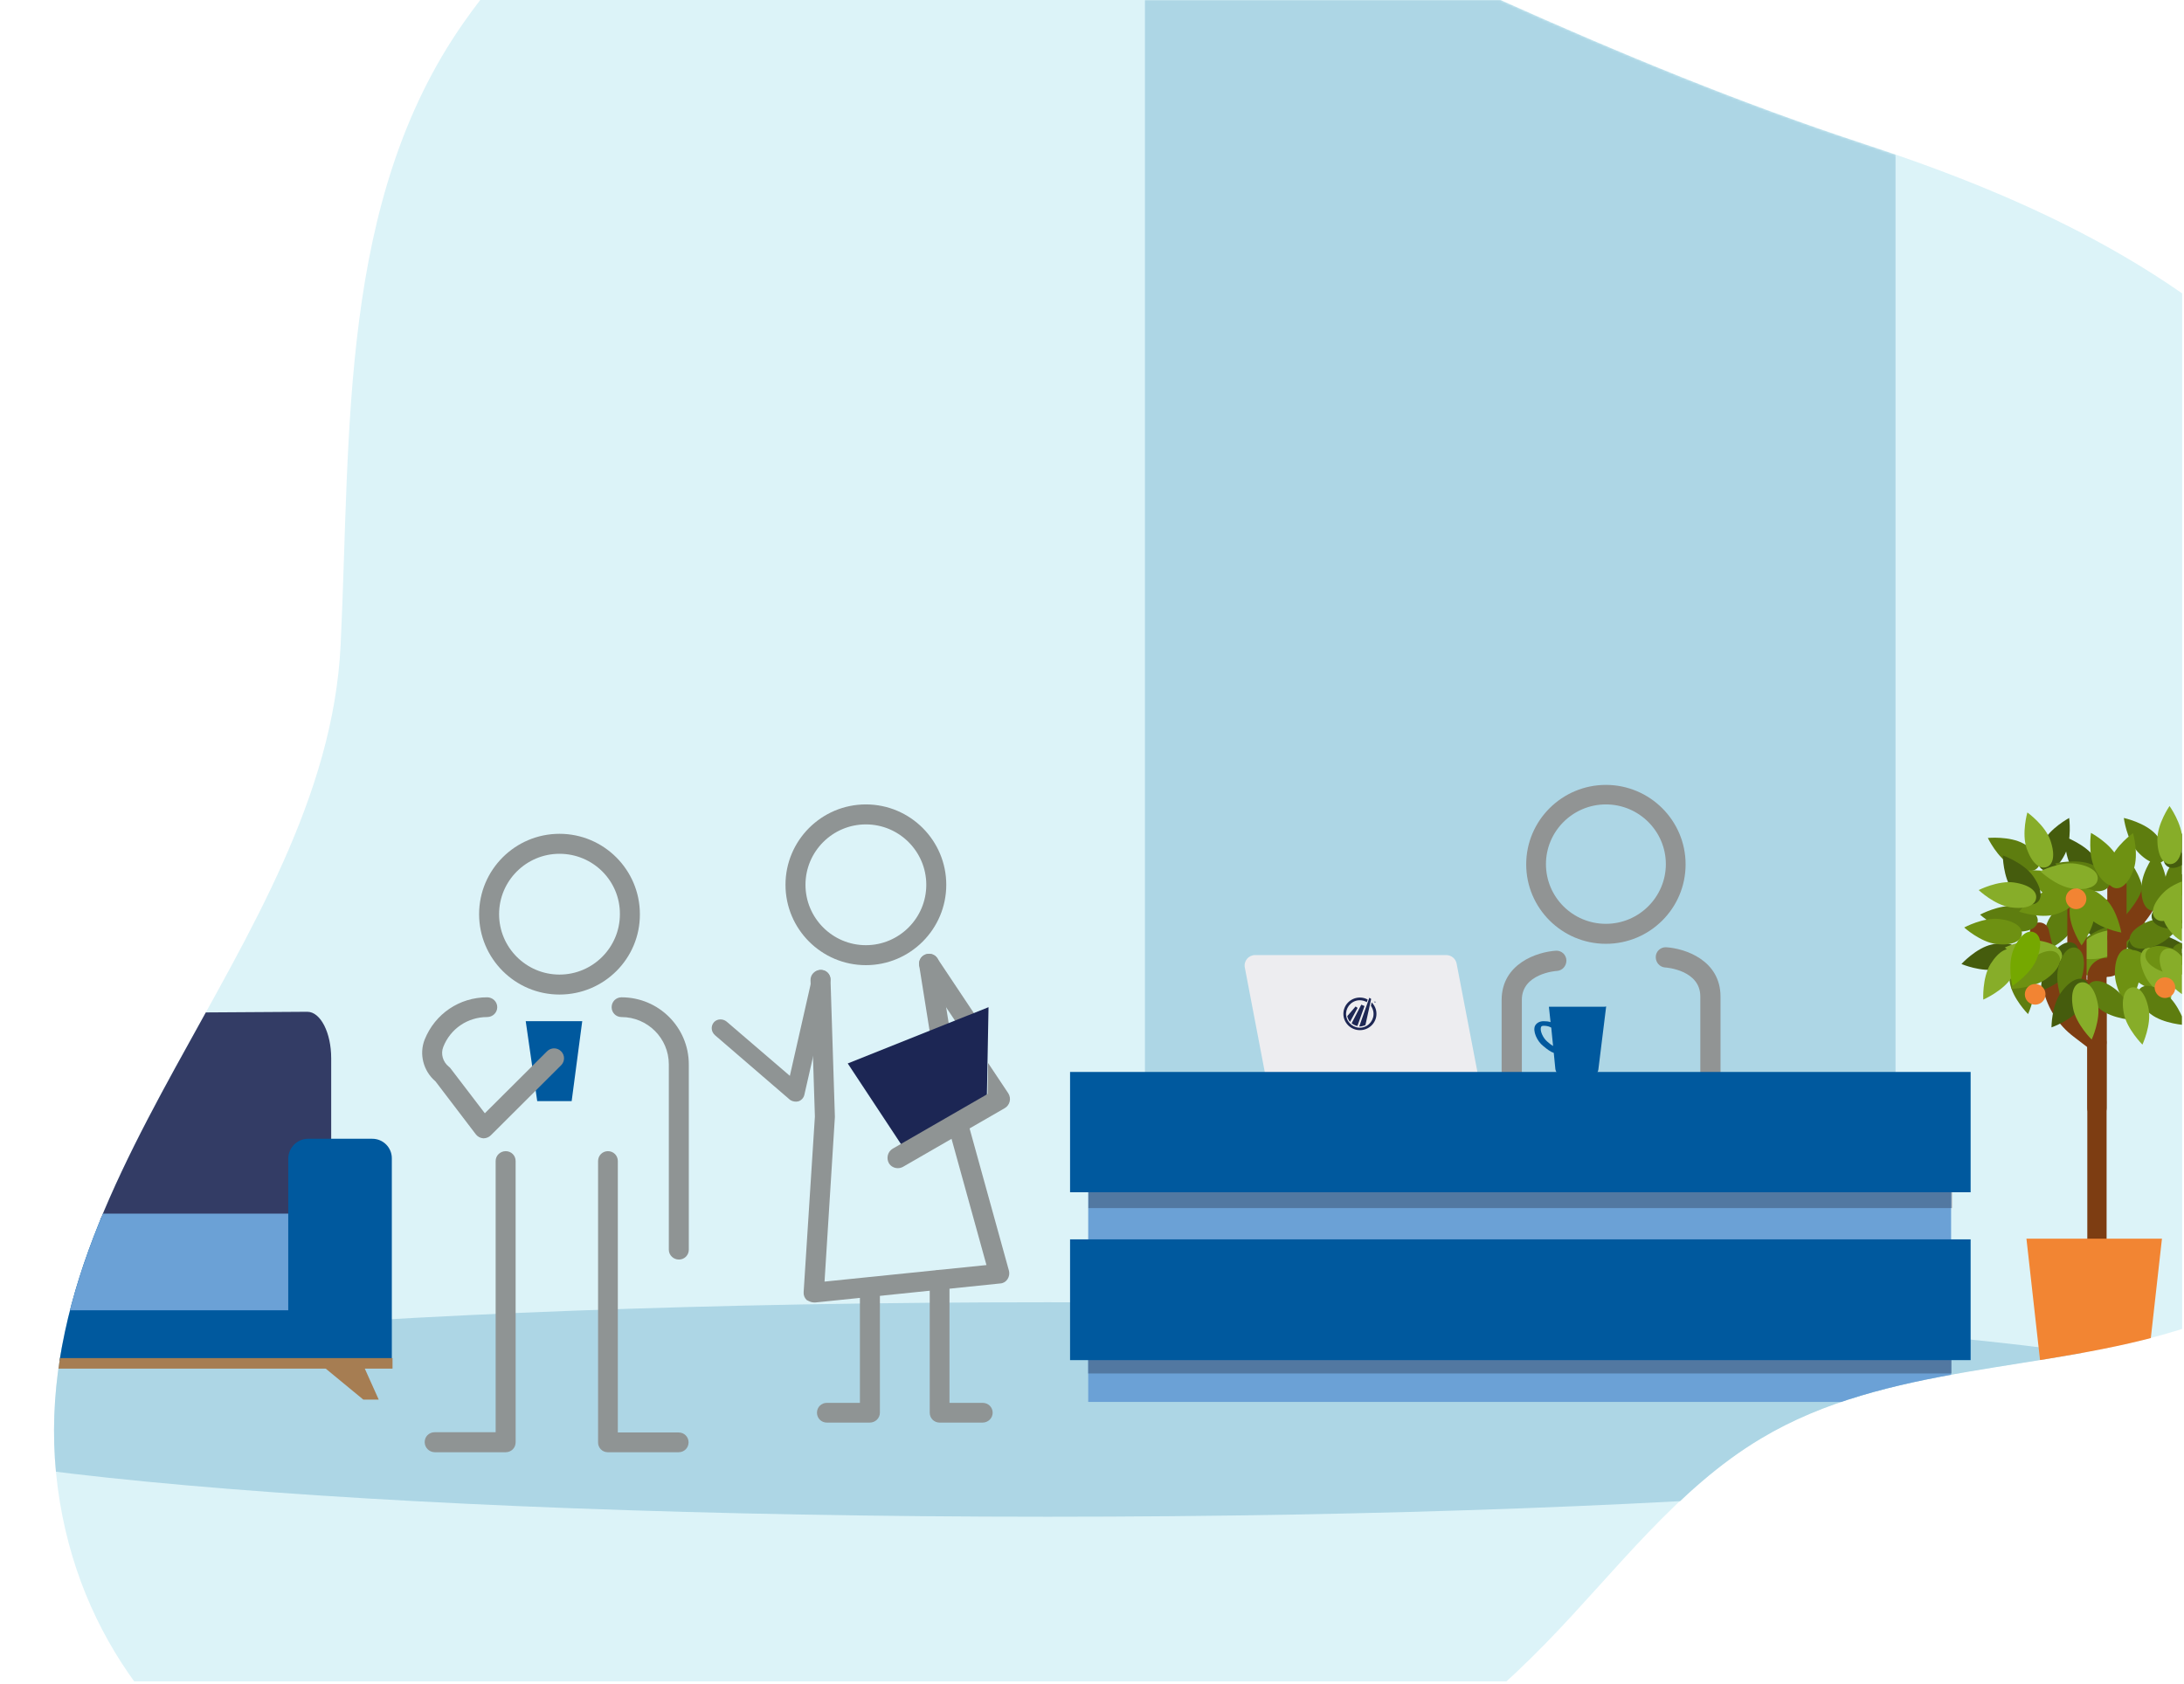 <?xml version="1.0" encoding="UTF-8"?> <svg xmlns="http://www.w3.org/2000/svg" xmlns:xlink="http://www.w3.org/1999/xlink" version="1.1" id="Layer_1" x="0px" y="0px" viewBox="0 0 950.9 733.4" style="enable-background:new 0 0 950.9 733.4;" xml:space="preserve"> <style type="text/css"> .st0{clip-path:url(#SVGID_00000021112551251853543200000017211120873228241562_);} .st1{clip-path:url(#SVGID_00000019656642771600817070000004050468872022021539_);fill:#DCF3F8;} .st2{filter:url(#Adobe_OpacityMaskFilter);} .st3{clip-path:url(#SVGID_00000110465606131845485020000007980808793385814428_);fill:url(#SVGID_00000059278571218153517120000001793252181593992848_);} .st4{clip-path:url(#SVGID_00000110465606131845485020000007980808793385814428_);mask:url(#SVGID_00000162337228105294991200000008725823843888620222_);} .st5{clip-path:url(#SVGID_00000012459154933622297720000005198112920331217300_);fill:#ADD6E5;} .st6{clip-path:url(#SVGID_00000110465606131845485020000007980808793385814428_);fill:#919494;} .st7{clip-path:url(#SVGID_00000110465606131845485020000007980808793385814428_);fill:#ADD6E5;} .st8{clip-path:url(#SVGID_00000110465606131845485020000007980808793385814428_);fill:#8F9494;} .st9{clip-path:url(#SVGID_00000110465606131845485020000007980808793385814428_);fill:#1C2654;} .st10{clip-path:url(#SVGID_00000110465606131845485020000007980808793385814428_);fill:#00599E;} .st11{clip-path:url(#SVGID_00000110465606131845485020000007980808793385814428_);fill:#5E7D0F;} .st12{clip-path:url(#SVGID_00000110465606131845485020000007980808793385814428_);fill:#455C0D;} .st13{clip-path:url(#SVGID_00000110465606131845485020000007980808793385814428_);fill:#87AD29;} .st14{clip-path:url(#SVGID_00000110465606131845485020000007980808793385814428_);fill:#6E9112;} .st15{clip-path:url(#SVGID_00000110465606131845485020000007980808793385814428_);fill:#7D3D12;} .st16{clip-path:url(#SVGID_00000110465606131845485020000007980808793385814428_);fill:#75A800;} .st17{clip-path:url(#SVGID_00000110465606131845485020000007980808793385814428_);fill:#F28533;} .st18{clip-path:url(#SVGID_00000110465606131845485020000007980808793385814428_);fill:#333C65;} .st19{clip-path:url(#SVGID_00000110465606131845485020000007980808793385814428_);fill:#6BA1D6;} .st20{clip-path:url(#SVGID_00000110465606131845485020000007980808793385814428_);fill:#A67D52;} .st21{clip-path:url(#SVGID_00000110465606131845485020000007980808793385814428_);fill:#EDEDF0;} .st22{clip-path:url(#SVGID_00000110465606131845485020000007980808793385814428_);fill:#BFBFBF;} .st23{clip-path:url(#SVGID_00000110465606131845485020000007980808793385814428_);fill:#5278A1;} .st24{clip-path:url(#SVGID_00000110465606131845485020000007980808793385814428_);fill:#91A6B0;} .st25{clip-path:url(#SVGID_00000110465606131845485020000007980808793385814428_);} .st26{clip-path:url(#SVGID_00000013187534112319307010000017099248792559140005_);fill:#1D2754;} .st27{clip-path:url(#SVGID_00000072254071877721112690000006893061565773655711_);fill:#1D2754;} .st28{clip-path:url(#SVGID_00000059999418043594648930000007815772927151989894_);fill:#1D2754;} .st29{clip-path:url(#SVGID_00000064325995367483791090000015700034327635558018_);fill:#1D2754;} .st30{clip-path:url(#SVGID_00000142163779944207260550000011271085847368895401_);fill:#1D2754;} .st31{clip-path:url(#SVGID_00000016756730444292535250000002863940377598058156_);fill:#1D2754;} .st32{clip-path:url(#SVGID_00000110465606131845485020000007980808793385814428_);fill:#F28433;} </style> <g> <defs> <rect id="SVGID_1_" x="-9.8" y="0" width="959.9" height="732.2"></rect> </defs> <clipPath id="SVGID_00000089567378100738957880000011450056318606112431_"> <use xlink:href="#SVGID_1_" style="overflow:visible;"></use> </clipPath> <g style="clip-path:url(#SVGID_00000089567378100738957880000011450056318606112431_);"> <defs> <rect id="SVGID_00000037669819984090799760000011320913993667278490_" x="-9.8" y="0" width="959.9" height="732.2"></rect> </defs> <clipPath id="SVGID_00000170961754829778503290000011332455369441061525_"> <use xlink:href="#SVGID_00000037669819984090799760000011320913993667278490_" style="overflow:visible;"></use> </clipPath> <path style="clip-path:url(#SVGID_00000170961754829778503290000011332455369441061525_);fill:#DCF3F8;" d="M342.5-81.9 C290-73.6,241.4-46.6,201.9,9.8c-54.5,77.7-49.1,178.1-53.6,271.2C141.9,412.7,3.1,516.1,26.1,654.3 C47.8,784.4,189.6,835.2,295.9,845c44.3,4.1,88.4,3,131.2-3.8c91.6-14.5,177.2-55,246.2-125.9c30.2-31,56.9-67.2,93.5-89 c66.7-39.9,153.6-25,220.8-63.8c74.9-43.2,106.5-146.9,90-237.8c-5.8-31.8-16.7-62.7-31.9-90.9c-10.2-18.9-22.3-36.6-36-52.7 c-52.4-61-124.8-94.3-196.9-118c-72.6-23.8-137.9-52.9-208-85.2C520.7-60.8,426.5-95.2,342.5-81.9"></path> </g> <g style="clip-path:url(#SVGID_00000089567378100738957880000011450056318606112431_);"> <defs> <path id="SVGID_00000013189068274694029870000003902373613787649467_" d="M209.1,0c-2.4,3.2-4.8,6.4-7.2,9.8 c-54.5,77.7-49.1,178.1-53.6,271.2C141.9,412.7,3.1,516.1,26.1,654.3c5,30.1,16.4,55.9,32.3,77.9H656c5.9-5.4,11.6-11,17.3-16.8 c30.2-31,56.9-67.2,93.5-89c54.8-32.8,123.3-28.6,183.2-47.6V127.8c-42-29.2-89.7-49-137.3-64.7C757.1,44.8,705.8,23.5,653.2,0 H209.1z"></path> </defs> <clipPath id="SVGID_00000038398087864131255230000008499396361276868274_"> <use xlink:href="#SVGID_00000013189068274694029870000003902373613787649467_" style="overflow:visible;"></use> </clipPath> <defs> <filter id="Adobe_OpacityMaskFilter" filterUnits="userSpaceOnUse" x="471.7" y="-125" width="380.4" height="737"> <feFlood style="flood-color:white;flood-opacity:1" result="back"></feFlood> <feBlend in="SourceGraphic" in2="back" mode="normal"></feBlend> </filter> </defs> <mask maskUnits="userSpaceOnUse" x="471.7" y="-125" width="380.4" height="737" id="SVGID_00000083062476361381880860000011207308455461522056_"> <g class="st2"> <linearGradient id="SVGID_00000028291512296770458910000001864691380640616593_" gradientUnits="userSpaceOnUse" x1="-427.518" y1="1441.74" x2="-424.541" y2="1441.74" gradientTransform="matrix(0 180.516 180.516 0 -259780.672 77177.586)"> <stop offset="0" style="stop-color:#FFFFFF"></stop> <stop offset="1" style="stop-color:#000000"></stop> </linearGradient> <rect x="3.1" y="0" style="clip-path:url(#SVGID_00000038398087864131255230000008499396361276868274_);fill:url(#SVGID_00000028291512296770458910000001864691380640616593_);" width="947" height="732.2"></rect> </g> </mask> <g style="clip-path:url(#SVGID_00000038398087864131255230000008499396361276868274_);mask:url(#SVGID_00000083062476361381880860000011207308455461522056_);"> <g> <defs> <rect id="SVGID_00000108278561242329472610000010761324640868839830_" x="471.7" y="-125" width="380.4" height="737"></rect> </defs> <clipPath id="SVGID_00000029759048494772876290000004084328689264740002_"> <use xlink:href="#SVGID_00000108278561242329472610000010761324640868839830_" style="overflow:visible;"></use> </clipPath> <rect x="498.5" y="-104.2" style="clip-path:url(#SVGID_00000029759048494772876290000004084328689264740002_);fill:#ADD6E5;" width="326.8" height="713.2"></rect> </g> </g> <path style="clip-path:url(#SVGID_00000038398087864131255230000008499396361276868274_);fill:#919494;" d="M699.2,411 c-19.1,0-34.7-15.5-34.7-34.6c0-19.1,15.6-34.6,34.7-34.6c19.1,0,34.7,15.5,34.7,34.6C733.9,395.5,718.4,411,699.2,411 M699.2,350.3c-14.4,0-26.1,11.7-26.1,26c0,14.4,11.7,26,26.1,26c14.4,0,26.1-11.7,26.1-26C725.3,362,713.6,350.3,699.2,350.3"></path> <path style="clip-path:url(#SVGID_00000038398087864131255230000008499396361276868274_);fill:#919494;" d="M744.7,513.4 c2.5,0,4.4-2,4.4-4.4v-75c0-15.9-15.5-21-23.7-21.5c-2.5-0.1-4.5,1.9-4.5,4.3c0,2.3,1.7,4.3,4,4.5c0.7,0,15.4,1.2,15.4,12.6v75 c0,2.4,2,4.4,4.4,4.4L744.7,513.4z"></path> <path style="clip-path:url(#SVGID_00000038398087864131255230000008499396361276868274_);fill:#919494;" d="M658.2,514.9 c-2.5,0-4.4-2-4.4-4.4v-75c0-15.9,15.5-21,23.7-21.5c2.5-0.1,4.5,1.9,4.5,4.3c0,2.3-1.7,4.3-4,4.5c-0.7,0-15.4,1.2-15.4,12.6v75 c0,2.4-2,4.4-4.4,4.4L658.2,514.9z"></path> <path style="clip-path:url(#SVGID_00000038398087864131255230000008499396361276868274_);fill:#919494;" d="M719,601.6h22.6 c2.4-0.2,4.3-2.3,4.1-4.8c-0.2-2.2-1.9-3.9-4.1-4.1h-18.2V484.4c0.2-2.4-1.6-4.6-4.1-4.8c-2.4-0.2-4.6,1.6-4.8,4.1v0.7v112.8 C714.5,599.7,716.5,601.6,719,601.6L719,601.6z"></path> <path style="clip-path:url(#SVGID_00000038398087864131255230000008499396361276868274_);fill:#919494;" d="M661.8,601.6h22.6 c2.5,0,4.4-2,4.4-4.4V484.4c0.2-2.4-1.6-4.6-4.1-4.8c-2.4-0.2-4.6,1.6-4.8,4.1v0.7v108.4h-18.2c-2.4,0.2-4.3,2.3-4.1,4.8 C657.9,599.7,659.6,601.5,661.8,601.6L661.8,601.6z"></path> <path style="clip-path:url(#SVGID_00000038398087864131255230000008499396361276868274_);fill:#ADD6E5;" d="M-74,613.8 c0,25.8,237.3,46.7,530.1,46.7c292.7,0,530.1-20.9,530.1-46.7c0-25.8-237.3-46.7-530.1-46.7C163.3,567.1-74,588-74,613.8"></path> <path style="clip-path:url(#SVGID_00000038398087864131255230000008499396361276868274_);fill:#8F9494;" d="M377,420.3 c-19.3,0-35-15.7-35-35c0-19.3,15.7-35,35-35c19.3,0,35,15.7,35,35C412,404.6,396.3,420.3,377,420.3 M377,359 c-14.5,0-26.3,11.8-26.3,26.3c0,14.5,11.8,26.3,26.3,26.3c14.5,0,26.3-11.8,26.3-26.3C403.3,370.8,391.5,359,377,359"></path> <path style="clip-path:url(#SVGID_00000038398087864131255230000008499396361276868274_);fill:#8F9494;" d="M354.5,567.2l0.4,0 l80.7-8.3c1.3-0.1,2.4-0.8,3.1-1.9c0.7-1.1,0.9-2.4,0.6-3.6l-21.3-77l-9.2-57.4c-0.4-2.4-2.6-4-5-3.6c-2.4,0.4-4,2.6-3.6,5 l9.2,57.7l0.1,0.5l20,72.3l-70.5,7.2l4.5-71.6l0-0.4l-1.9-59.5c-0.1-2.4-2-4.3-4.5-4.2c-2.4,0.1-4.3,2.1-4.2,4.5l1.9,59.3 l-4.9,76.5c-0.1,1.3,0.4,2.5,1.3,3.4C352.3,566.7,353.3,567.2,354.5,567.2"></path> <path style="clip-path:url(#SVGID_00000038398087864131255230000008499396361276868274_);fill:#8F9494;" d="M344.2,479.1l-0.4-0.3 l-32.5-28c-1.7-1.5-1.9-3.9-0.5-5.6c1.4-1.6,3.9-1.7,5.6-0.3l27.5,23.6l9.8-43.2c0.5-2.1,2.6-3.4,4.8-2.8c2.1,0.5,3.5,2.7,3,4.8 l-11.3,49.5c-0.3,1.3-1.3,2.4-2.6,2.8C346.5,479.9,345.2,479.7,344.2,479.1"></path> <path style="clip-path:url(#SVGID_00000038398087864131255230000008499396361276868274_);fill:#8F9494;" d="M422.5,451 c0.8,0,1.7-0.2,2.4-0.7c2-1.3,2.5-4,1.2-6l-18-27c-1.3-2-4-2.5-6-1.2c-2,1.3-2.5,4-1.2,6l18,27C419.7,450.3,421.1,451,422.5,451"></path> <path style="clip-path:url(#SVGID_00000038398087864131255230000008499396361276868274_);fill:#8F9494;" d="M409.1,619.5h18.7 c2.4,0,4.4-1.9,4.4-4.3c0-2.4-1.9-4.3-4.4-4.3h-14.4v-53.6c0-2.4-1.9-4.3-4.3-4.3c-2.4,0-4.3,1.9-4.3,4.3v57.9 C404.8,617.6,406.7,619.5,409.1,619.5"></path> <path style="clip-path:url(#SVGID_00000038398087864131255230000008499396361276868274_);fill:#8F9494;" d="M360,619.5h18.7 c2.4,0,4.4-1.9,4.4-4.3v-53.5c0-2.4-1.9-4.3-4.4-4.3c-2.4,0-4.3,1.9-4.3,4.3v49.2H360c-2.4,0-4.3,1.9-4.3,4.3 C355.7,617.6,357.6,619.5,360,619.5"></path> <polygon style="clip-path:url(#SVGID_00000038398087864131255230000008499396361276868274_);fill:#1C2654;" points="430.4,438.6 429.6,481.5 392.8,499 369.1,463.1 "></polygon> <path style="clip-path:url(#SVGID_00000038398087864131255230000008499396361276868274_);fill:#8F9494;" d="M390.9,508.7 c0.8,0,1.6-0.2,2.3-0.6l44.2-25.5c1.1-0.6,1.9-1.7,2.2-2.9c0.3-1.2,0.1-2.5-0.6-3.6l-8.8-13.2l-0.2,13.5l-41.3,23.8 c-2.2,1.3-2.9,4.1-1.7,6.3C387.8,507.9,389.3,508.7,390.9,508.7"></path> <path style="clip-path:url(#SVGID_00000038398087864131255230000008499396361276868274_);fill:#8F9494;" d="M243.6,433.1 c-19.3,0-35-15.7-35-35c0-19.3,15.7-35,35-35c19.3,0,35,15.7,35,35C278.7,417.4,263,433.1,243.6,433.1 M243.6,371.8 c-14.5,0-26.3,11.8-26.3,26.3c0,14.5,11.8,26.3,26.3,26.3c14.5,0,26.3-11.8,26.3-26.3C270,383.6,258.2,371.8,243.6,371.8"></path> <path style="clip-path:url(#SVGID_00000038398087864131255230000008499396361276868274_);fill:#8F9494;" d="M295.6,548.5 c2.4,0,4.3-1.9,4.3-4.3v-80.7c0-16.1-13.1-29.2-29.3-29.2c-2.4,0-4.3,1.9-4.3,4.3c0,2.4,1.9,4.3,4.3,4.3 c11.3,0,20.6,9.2,20.6,20.6v80.7C291.2,546.6,293.2,548.5,295.6,548.5"></path> <path style="clip-path:url(#SVGID_00000038398087864131255230000008499396361276868274_);fill:#8F9494;" d="M264.6,632.4h30.9 c2.4,0,4.3-1.9,4.3-4.3c0-2.4-1.9-4.3-4.3-4.3H269V505.6c0-2.4-1.9-4.3-4.3-4.3c-2.4,0-4.3,1.9-4.3,4.3V628 C260.3,630.4,262.2,632.4,264.6,632.4"></path> <path style="clip-path:url(#SVGID_00000038398087864131255230000008499396361276868274_);fill:#8F9494;" d="M189.3,632.4h30.9 c2.4,0,4.3-1.9,4.3-4.3V505.6c0-2.4-1.9-4.3-4.3-4.3s-4.4,1.9-4.4,4.3v118.1h-26.6c-2.4,0-4.3,1.9-4.3,4.3 C184.9,630.4,186.9,632.4,189.3,632.4"></path> <polygon style="clip-path:url(#SVGID_00000038398087864131255230000008499396361276868274_);fill:#00599E;" points="253.5,444.7 248.9,479.5 233.9,479.5 228.9,444.7 "></polygon> <path style="clip-path:url(#SVGID_00000038398087864131255230000008499396361276868274_);fill:#8F9494;" d="M210.6,495.7 c1.1,0,2.3-0.5,3.1-1.3l30.6-30.5c1.7-1.7,1.7-4.4,0-6.1c-1.7-1.7-4.4-1.7-6.1,0l-27.1,27l-14.9-19.5c-0.2-0.3-0.5-0.6-0.8-0.8 c-2.6-2.1-3.6-5.6-2.4-8.6c3.1-7.9,10.6-13,19.1-13c2.4,0,4.4-1.9,4.4-4.3c0-2.4-2-4.3-4.4-4.3c-12.1,0-22.7,7.2-27.2,18.4 c-2.5,6.3-0.6,13.7,4.7,18.2l17.6,23.1c0.8,1,1.9,1.6,3.2,1.7L210.6,495.7z"></path> <path style="clip-path:url(#SVGID_00000038398087864131255230000008499396361276868274_);fill:#5E7D0F;" d="M875.1,428 c-1.2-6.9,0.6-10.8,3.5-11.3c3-0.5,6,2.5,7.2,9.4c1.2,6.9-2.8,15.5-2.8,15.5S876.3,434.9,875.1,428"></path> <path style="clip-path:url(#SVGID_00000038398087864131255230000008499396361276868274_);fill:#455C0D;" d="M867.2,411.3 c6.8-1.5,10.8,0.1,11.5,3.1c0.7,2.9-2.3,6.1-9.1,7.6c-6.8,1.5-15.6-2.2-15.6-2.2S860.4,412.8,867.2,411.3"></path> <path style="clip-path:url(#SVGID_00000038398087864131255230000008499396361276868274_);fill:#87AD29;" d="M866.6,419.9 c3.7-5.9,7.6-7.7,10.2-6.1c2.6,1.6,2.8,5.9-0.9,11.8c-3.7,5.9-12.4,9.7-12.4,9.7S863,425.9,866.6,419.9"></path> <path style="clip-path:url(#SVGID_00000038398087864131255230000008499396361276868274_);fill:#455C0D;" d="M919.1,400 c6.3,3,8.5,6.8,7.2,9.5c-1.3,2.7-5.6,3.4-11.9,0.4c-6.3-3-11-11.3-11-11.3S912.8,397,919.1,400"></path> <path style="clip-path:url(#SVGID_00000038398087864131255230000008499396361276868274_);fill:#6E9112;" d="M911.1,414 c7,0.1,10.5,2.7,10.4,5.7c-0.1,3-3.7,5.4-10.7,5.2c-7-0.1-14.6-5.8-14.6-5.8S904.1,413.9,911.1,414"></path> <path style="clip-path:url(#SVGID_00000038398087864131255230000008499396361276868274_);fill:#5E7D0F;" d="M919.5,403.3 c6.9-0.9,10.8,1.1,11.1,4.1c0.4,3-2.9,5.9-9.8,6.7c-6.9,0.9-15.3-3.6-15.3-3.6S912.5,404.2,919.5,403.3"></path> <path style="clip-path:url(#SVGID_00000038398087864131255230000008499396361276868274_);fill:#6E9112;" d="M928,395.3 c5.8,4,7.3,8,5.6,10.5c-1.7,2.5-6,2.5-11.8-1.5c-5.8-4-9.1-12.9-9.1-12.9S922.3,391.3,928,395.3"></path> <path style="clip-path:url(#SVGID_00000038398087864131255230000008499396361276868274_);fill:#87AD29;" d="M913.3,406.4 c6.6-2.4,10.7-1.4,11.8,1.4c1.1,2.8-1.4,6.4-8,8.8c-6.6,2.4-15.7,0-15.7,0S906.7,408.9,913.3,406.4"></path> <path style="clip-path:url(#SVGID_00000038398087864131255230000008499396361276868274_);fill:#455C0D;" d="M956.2,389.7 c-5,4.9-9.2,5.7-11.3,3.5c-2.1-2.1-1.3-6.4,3.6-11.3c5-4.9,14.3-6.5,14.3-6.5S961.2,384.8,956.2,389.7"></path> <path style="clip-path:url(#SVGID_00000038398087864131255230000008499396361276868274_);fill:#5E7D0F;" d="M938.7,363.4 c4.7,5.2,5.3,9.4,3.1,11.5c-2.2,2-6.4,1.1-11.2-4.1c-4.7-5.2-5.9-14.6-5.9-14.6S934,358.2,938.7,363.4"></path> <path style="clip-path:url(#SVGID_00000038398087864131255230000008499396361276868274_);fill:#5E7D0F;" d="M953.7,383.8 c-2.6,6.5-6.2,8.8-9,7.7c-2.8-1.1-3.7-5.3-1.1-11.8c2.6-6.5,10.6-11.6,10.6-11.6S956.3,377.3,953.7,383.8"></path> <path style="clip-path:url(#SVGID_00000038398087864131255230000008499396361276868274_);fill:#455C0D;" d="M954.4,373.3 c-5,4.9-9.2,5.7-11.3,3.5c-2.1-2.1-1.3-6.4,3.6-11.3c5-4.9,14.3-6.5,14.3-6.5S959.3,368.4,954.4,373.3"></path> <path style="clip-path:url(#SVGID_00000038398087864131255230000008499396361276868274_);fill:#87AD29;" d="M950.2,365.7 c0.1,7-2.3,10.6-5.3,10.6c-3,0-5.5-3.5-5.6-10.5c-0.1-7,5.3-14.8,5.3-14.8S950.1,358.7,950.2,365.7"></path> <path style="clip-path:url(#SVGID_00000038398087864131255230000008499396361276868274_);fill:#5E7D0F;" d="M881.1,367.4 c6.1,3.4,8,7.3,6.5,9.9c-1.5,2.6-5.8,3-11.9-0.4c-6.1-3.4-10.2-12-10.2-12S875,364,881.1,367.4"></path> <path style="clip-path:url(#SVGID_00000038398087864131255230000008499396361276868274_);fill:#455C0D;" d="M899.1,371.9 c-3.1,6.2-6.9,8.3-9.6,6.9c-2.7-1.4-3.3-5.6-0.1-11.9c3.1-6.2,11.5-10.7,11.5-10.7S902.2,365.6,899.1,371.9"></path> <path style="clip-path:url(#SVGID_00000038398087864131255230000008499396361276868274_);fill:#87AD29;" d="M892.7,365.9 c2.3,6.6,1.2,10.8-1.7,11.7c-2.9,1-6.3-1.6-8.6-8.1c-2.3-6.6,0.3-15.7,0.3-15.7S890.4,359.3,892.7,365.9"></path> <path style="clip-path:url(#SVGID_00000038398087864131255230000008499396361276868274_);fill:#455C0D;" d="M936.9,417.4 c-7-0.1-10.5-2.5-10.5-5.6c0-3,3.6-5.4,10.6-5.4c7,0.1,14.7,5.6,14.7,5.6S943.9,417.5,936.9,417.4"></path> <path style="clip-path:url(#SVGID_00000038398087864131255230000008499396361276868274_);fill:#455C0D;" d="M911.9,373.2 c4.1,5.7,4.2,10,1.7,11.7c-2.5,1.8-6.5,0.3-10.6-5.4c-4.1-5.7-4.2-15.2-4.2-15.2S907.8,367.6,911.9,373.2"></path> <path style="clip-path:url(#SVGID_00000038398087864131255230000008499396361276868274_);fill:#5E7D0F;" d="M933,388.2 c0.5,7-1.7,10.7-4.8,10.9c-3,0.2-5.7-3.2-6.2-10.1c-0.5-7,4.5-15.1,4.5-15.1S932.5,381.3,933,388.2"></path> <path style="clip-path:url(#SVGID_00000038398087864131255230000008499396361276868274_);fill:#5E7D0F;" d="M892.6,399.4 c3.7-5.9,7.7-7.6,10.3-6c2.6,1.6,2.7,5.9-1,11.8c-3.7,5.9-12.5,9.5-12.5,9.5S888.8,405.3,892.6,399.4"></path> <path style="clip-path:url(#SVGID_00000038398087864131255230000008499396361276868274_);fill:#7D3D12;" d="M913,547 c2.3,0,4.2-1.9,4.2-4.2V435.2c0-4.7-3.8-8.5-8.5-8.5l-0.2-0.2v-31.4c0-2.3-1.9-4.2-4.2-4.2c-2.3,0-4.2,1.9-4.2,4.2v31.4 c0,4.7,3.8,8.5,8.5,8.5l0.2,0.2v107.7C908.8,545.2,910.7,547,913,547"></path> <path style="clip-path:url(#SVGID_00000038398087864131255230000008499396361276868274_);fill:#7D3D12;" d="M913,486.8 c2.3,0,4.2-1.9,4.2-4.2v-57l0.2-0.2c4.7,0,8.5-3.8,8.5-8.5v-31.4c0-2.3-1.9-4.2-4.2-4.2c-2.3,0-4.2,1.9-4.2,4.2v31.4l-0.2,0.2 c-4.7,0-8.5,3.8-8.5,8.5v57C908.8,484.9,910.7,486.8,913,486.8"></path> <path style="clip-path:url(#SVGID_00000038398087864131255230000008499396361276868274_);fill:#7D3D12;" d="M913,458.1 c1.3,0,2.5-0.6,3.3-1.6c1.4-1.8,1.1-4.4-0.8-5.8l-7.7-5.9c-5-3.8-8.6-9.3-10-15.5l-5.8-24.4c-0.5-2.2-2.8-3.6-5-3.1 c-2.2,0.5-3.6,2.8-3.1,5l5.8,24.4c1.9,8,6.5,15.2,13.1,20.2l7.7,5.9C911.2,457.8,912.1,458.1,913,458.1"></path> <path style="clip-path:url(#SVGID_00000038398087864131255230000008499396361276868274_);fill:#7D3D12;" d="M921.7,412.4 c1,0,1.9-0.3,2.7-1c1.5-1.3,14.7-13.1,16.5-23.4c0.4-2.3-1.1-4.4-3.4-4.8c-2.3-0.4-4.4,1.1-4.8,3.4c-1,5.6-8.9,14.4-13.7,18.6 c-1.7,1.5-1.9,4.1-0.4,5.9C919.4,411.9,920.5,412.4,921.7,412.4"></path> <path style="clip-path:url(#SVGID_00000038398087864131255230000008499396361276868274_);fill:#5E7D0F;" d="M877.4,394.6 c6.9,0.8,10.2,3.7,9.8,6.7c-0.4,3-4.2,5-11.1,4.2c-6.9-0.8-14-7.2-14-7.2S870.5,393.8,877.4,394.6"></path> <path style="clip-path:url(#SVGID_00000038398087864131255230000008499396361276868274_);fill:#6E9112;" d="M898.1,381.7 c6.1,3.5,7.9,7.4,6.4,10c-1.5,2.6-5.8,3-11.9-0.5c-6.1-3.5-10.1-12.1-10.1-12.1S892,378.2,898.1,381.7"></path> <path style="clip-path:url(#SVGID_00000038398087864131255230000008499396361276868274_);fill:#6E9112;" d="M891.8,387.7 c6.7-1.9,10.8-0.6,11.6,2.3s-1.9,6.2-8.6,8.2c-6.7,1.9-15.7-1.2-15.7-1.2S885.1,389.6,891.8,387.7"></path> <path style="clip-path:url(#SVGID_00000038398087864131255230000008499396361276868274_);fill:#6E9112;" d="M920.8,423.5 c0.1-7,2.7-10.5,5.7-10.4c3,0.1,5.4,3.7,5.3,10.6c-0.1,7-5.8,14.6-5.8,14.6S920.6,430.5,920.8,423.5"></path> <path style="clip-path:url(#SVGID_00000038398087864131255230000008499396361276868274_);fill:#6E9112;" d="M929.1,426.1 c-4.9-4.9-5.7-9.2-3.6-11.3c2.1-2.1,6.4-1.3,11.3,3.6c4.9,4.9,6.5,14.3,6.5,14.3S934,431.1,929.1,426.1"></path> <path style="clip-path:url(#SVGID_00000038398087864131255230000008499396361276868274_);fill:#87AD29;" d="M933.9,424.8 c-3-6.3-2.3-10.6,0.5-11.9s6.5,0.9,9.4,7.2c3,6.3,1.3,15.7,1.3,15.7S936.8,431.2,933.9,424.8"></path> <path style="clip-path:url(#SVGID_00000038398087864131255230000008499396361276868274_);fill:#6E9112;" d="M942.5,423.5 c-6.6-2.3-9.2-5.7-8.2-8.6c1-2.9,5.1-4,11.7-1.8c6.6,2.3,12.2,9.9,12.2,9.9S949.1,425.8,942.5,423.5"></path> <path style="clip-path:url(#SVGID_00000038398087864131255230000008499396361276868274_);fill:#5E7D0F;" d="M943.3,386.4 c-0.4,7-3,10.4-6,10.2c-3-0.2-5.3-3.8-4.9-10.8c0.4-7,6.2-14.4,6.2-14.4S943.7,379.5,943.3,386.4"></path> <path style="clip-path:url(#SVGID_00000038398087864131255230000008499396361276868274_);fill:#5E7D0F;" d="M939.3,411.5 c-6.5,2.7-10.7,1.8-11.8-1c-1.2-2.8,1.2-6.4,7.6-9.1c6.5-2.7,15.7-0.6,15.7-0.6S945.8,408.8,939.3,411.5"></path> <path style="clip-path:url(#SVGID_00000038398087864131255230000008499396361276868274_);fill:#455C0D;" d="M947.3,404.6 c-7-0.1-10.5-2.5-10.5-5.6c0-3,3.6-5.4,10.6-5.4c7,0.1,14.7,5.6,14.7,5.6S954.3,404.6,947.3,404.6"></path> <path style="clip-path:url(#SVGID_00000038398087864131255230000008499396361276868274_);fill:#87AD29;" d="M949.8,396.3 c-4.9,5-9.1,5.8-11.3,3.7c-2.2-2.1-1.4-6.4,3.5-11.3c4.9-5,14.3-6.7,14.3-6.7S954.7,391.3,949.8,396.3"></path> <path style="clip-path:url(#SVGID_00000038398087864131255230000008499396361276868274_);fill:#455C0D;" d="M892.7,416.4 c4.1-5.7,8.1-7.1,10.6-5.4c2.5,1.8,2.4,6.1-1.7,11.7c-4.1,5.7-13,8.8-13,8.8S888.6,422.1,892.7,416.4"></path> <path style="clip-path:url(#SVGID_00000038398087864131255230000008499396361276868274_);fill:#87AD29;" d="M888.3,409.7 c6.9,1.2,10,4.2,9.5,7.2c-0.5,3-4.4,4.8-11.3,3.6c-6.9-1.2-13.6-7.9-13.6-7.9S881.5,408.5,888.3,409.7"></path> <path style="clip-path:url(#SVGID_00000038398087864131255230000008499396361276868274_);fill:#6E9112;" d="M884.5,417.5 c5.6-4.1,10-4.2,11.7-1.8c1.8,2.4,0.4,6.5-5.3,10.6c-5.6,4.1-15.2,4.3-15.2,4.3S878.8,421.6,884.5,417.5"></path> <path style="clip-path:url(#SVGID_00000038398087864131255230000008499396361276868274_);fill:#5E7D0F;" d="M914.4,439.5 c-5.5-4.3-6.8-8.4-4.9-10.8c1.9-2.4,6.2-2.1,11.7,2.2c5.5,4.3,8.3,13.4,8.3,13.4S919.9,443.8,914.4,439.5"></path> <path style="clip-path:url(#SVGID_00000038398087864131255230000008499396361276868274_);fill:#5E7D0F;" d="M896.1,421.8 c1.5-6.8,4.7-9.8,7.6-9.1c2.9,0.7,4.6,4.6,3.1,11.5c-1.5,6.8-8.5,13.2-8.5,13.2S894.6,428.6,896.1,421.8"></path> <path style="clip-path:url(#SVGID_00000038398087864131255230000008499396361276868274_);fill:#455C0D;" d="M897.3,432.3 c4.1-5.7,8.1-7.1,10.6-5.4c2.5,1.8,2.4,6.1-1.7,11.7c-4.1,5.7-13,8.8-13,8.8S893.2,438,897.3,432.3"></path> <path style="clip-path:url(#SVGID_00000038398087864131255230000008499396361276868274_);fill:#87AD29;" d="M902.6,439.1 c-1.3-6.9,0.5-10.8,3.5-11.3c3-0.5,6,2.5,7.3,9.4c1.3,6.9-2.7,15.5-2.7,15.5S903.9,446,902.6,439.1"></path> <path style="clip-path:url(#SVGID_00000038398087864131255230000008499396361276868274_);fill:#5E7D0F;" d="M936.4,441.6 c-5.5-4.3-6.8-8.4-4.9-10.8c1.9-2.4,6.2-2.1,11.7,2.2c5.5,4.3,8.3,13.4,8.3,13.4S942,445.9,936.4,441.6"></path> <path style="clip-path:url(#SVGID_00000038398087864131255230000008499396361276868274_);fill:#87AD29;" d="M924.7,441.3 c-1.3-6.9,0.5-10.8,3.5-11.3c3-0.5,6,2.5,7.3,9.4c1.3,6.9-2.7,15.5-2.7,15.5S926,448.1,924.7,441.3"></path> <path style="clip-path:url(#SVGID_00000038398087864131255230000008499396361276868274_);fill:#87AD29;" d="M946.2,407 c-4.8-5.1-5.5-9.3-3.3-11.4c2.2-2.1,6.4-1.2,11.2,3.9c4.8,5.1,6.2,14.5,6.2,14.5S951,412,946.2,407"></path> <path style="clip-path:url(#SVGID_00000038398087864131255230000008499396361276868274_);fill:#5E7D0F;" d="M954,422.1 c-6.6-2.3-9.1-5.8-8.1-8.7c1-2.8,5.2-4,11.8-1.6c6.6,2.3,12.1,10.1,12.1,10.1S960.6,424.4,954,422.1"></path> <path style="clip-path:url(#SVGID_00000038398087864131255230000008499396361276868274_);fill:#87AD29;" d="M942.7,425.4 c-3.4-6.1-2.9-10.4-0.3-11.9c2.6-1.5,6.5,0.5,9.9,6.6c3.4,6.1,2.3,15.6,2.3,15.6S946.1,431.6,942.7,425.4"></path> <path style="clip-path:url(#SVGID_00000038398087864131255230000008499396361276868274_);fill:#455C0D;" d="M885.1,381.4 c4.1,5.7,4.2,10,1.7,11.7c-2.5,1.8-6.5,0.3-10.6-5.4c-4.1-5.7-4.2-15.2-4.2-15.2S881,375.7,885.1,381.4"></path> <path style="clip-path:url(#SVGID_00000038398087864131255230000008499396361276868274_);fill:#87AD29;" d="M876.9,384.3 c6.9,1,10.1,3.9,9.6,6.9c-0.4,3-4.3,4.9-11.2,3.9c-6.9-1-13.8-7.5-13.8-7.5S870,383.3,876.9,384.3"></path> <path style="clip-path:url(#SVGID_00000038398087864131255230000008499396361276868274_);fill:#5E7D0F;" d="M910.6,376.4 c6.5,2.6,8.9,6.2,7.8,9c-1.1,2.8-5.3,3.8-11.8,1.2C900,384,894.8,376,894.8,376S904.1,373.8,910.6,376.4"></path> <path style="clip-path:url(#SVGID_00000038398087864131255230000008499396361276868274_);fill:#6E9112;" d="M929,378.5 c-2.3,6.6-5.8,9.1-8.6,8.1c-2.9-1-4-5.2-1.7-11.7c2.3-6.6,10-12.1,10-12.1S931.3,371.9,929,378.5"></path> <path style="clip-path:url(#SVGID_00000038398087864131255230000008499396361276868274_);fill:#6E9112;" d="M921.9,373.4 c3.1,6.2,2.5,10.5-0.2,11.9c-2.7,1.4-6.5-0.7-9.6-7c-3.1-6.2-1.7-15.6-1.7-15.6S918.8,367.2,921.9,373.4"></path> <path style="clip-path:url(#SVGID_00000038398087864131255230000008499396361276868274_);fill:#6E9112;" d="M870.5,400.2 c6.9,0.8,10.2,3.7,9.8,6.7c-0.4,3-4.2,5-11.1,4.2c-6.9-0.8-14-7.2-14-7.2S863.5,399.4,870.5,400.2"></path> <path style="clip-path:url(#SVGID_00000038398087864131255230000008499396361276868274_);fill:#75A800;" d="M876.6,413.7 c2.6-6.5,6.2-8.9,9-7.7c2.8,1.1,3.8,5.3,1.1,11.8c-2.6,6.5-10.6,11.6-10.6,11.6S874,420.1,876.6,413.7"></path> <polygon style="clip-path:url(#SVGID_00000038398087864131255230000008499396361276868274_);fill:#F28533;" points="882.3,539.4 941.3,539.4 933.3,610.9 890.3,610.9 "></polygon> <path style="clip-path:url(#SVGID_00000038398087864131255230000008499396361276868274_);fill:#6E9112;" d="M901.1,396.9 c0.1-7,2.7-10.5,5.7-10.4c3,0.1,5.4,3.7,5.3,10.6c-0.1,7-5.8,14.6-5.8,14.6S901,403.9,901.1,396.9"></path> <path style="clip-path:url(#SVGID_00000038398087864131255230000008499396361276868274_);fill:#6E9112;" d="M909.4,399.5 c-4.9-4.9-5.7-9.2-3.6-11.3c2.1-2.1,6.4-1.3,11.3,3.6c4.9,4.9,6.5,14.3,6.5,14.3S914.3,404.5,909.4,399.5"></path> <path style="clip-path:url(#SVGID_00000038398087864131255230000008499396361276868274_);fill:#87AD29;" d="M903.7,376.1 c6.9,1,10.1,3.9,9.6,6.9c-0.4,3-4.3,4.9-11.2,3.9c-6.9-1-13.8-7.5-13.8-7.5S896.8,375.1,903.7,376.1"></path> <path style="clip-path:url(#SVGID_00000038398087864131255230000008499396361276868274_);fill:#333C65;" d="M-0.5,459.8 c0-10.3,4.4-18.4,9.8-18.4l124.5-0.8c5.8,0,10.4,9.2,10.4,20.2v70.6H70.1H-0.5V459.8z"></path> <rect x="19.7" y="530.2" style="clip-path:url(#SVGID_00000038398087864131255230000008499396361276868274_);fill:#00599E;" width="114" height="62.4"></rect> <rect x="16.2" y="528.5" style="clip-path:url(#SVGID_00000038398087864131255230000008499396361276868274_);fill:#6BA1D6;" width="114.3" height="42.1"></rect> <path style="clip-path:url(#SVGID_00000038398087864131255230000008499396361276868274_);fill:#00599E;" d="M134.1,495.9h28 c4.7,0,8.5,3.8,8.5,8.5v88.1h-45.1v-88.1C125.6,499.8,129.4,495.9,134.1,495.9"></path> <polygon style="clip-path:url(#SVGID_00000038398087864131255230000008499396361276868274_);fill:#A67D52;" points="-10.1,591.7 -18.1,609.5 -11.3,609.5 10.2,591.7 "></polygon> <polygon style="clip-path:url(#SVGID_00000038398087864131255230000008499396361276868274_);fill:#A67D52;" points="156.9,591.7 164.9,609.5 158.2,609.5 136.6,591.7 "></polygon> <path style="clip-path:url(#SVGID_00000038398087864131255230000008499396361276868274_);fill:#00599E;" d="M-13.6,493.7H9.7 c6,0,10.9,4.9,10.9,10.9v88h-45.1v-88C-24.5,498.6-19.6,493.7-13.6,493.7"></path> <rect x="-24.7" y="591.4" style="clip-path:url(#SVGID_00000038398087864131255230000008499396361276868274_);fill:#A67D52;" width="195.6" height="4.6"></rect> <path style="clip-path:url(#SVGID_00000038398087864131255230000008499396361276868274_);fill:#EDEDF0;" d="M546.5,415.9h83.2 c2.2,0,4.1,1.6,4.5,3.7l11.4,59.4H553L542,421.4C541.4,418.5,543.6,415.9,546.5,415.9"></path> <path style="clip-path:url(#SVGID_00000038398087864131255230000008499396361276868274_);fill:#00599E;" d="M673.8,453.7 c-2.1-1.7-3.5-5.1-2.8-6.5c0.1-0.3,0.4-0.5,1.2-0.5c1.3,0,2.4,0.3,3.2,0.8l0.8,8C675.5,455.1,674.7,454.5,673.8,453.7 M671.9,455.5c1.8,1.5,3.3,2.6,4.6,3l0.7,7.1c0.1,0.8,0.9,2.5,1.9,2.5H694c1,0,1.8-1.4,1.9-2.2l3.4-27.5c0-0.3-0.2,0-0.6,0H675 c-0.4,0-0.6-0.1-0.6,0.2l0.7,6.5c-0.9-0.3-1.8-0.4-3-0.4c-1.7,0-3,0.7-3.7,1.9C667.2,448.9,669.2,453.4,671.9,455.5"></path> <rect x="473.8" y="475.6" style="clip-path:url(#SVGID_00000038398087864131255230000008499396361276868274_);fill:#6BA1D6;" width="375.7" height="134.9"></rect> <rect x="849.6" y="504.5" style="clip-path:url(#SVGID_00000038398087864131255230000008499396361276868274_);fill:#BFBFBF;" width="0.4" height="21.6"></rect> <rect x="473.9" y="504.5" style="clip-path:url(#SVGID_00000038398087864131255230000008499396361276868274_);fill:#5278A1;" width="375.7" height="21.6"></rect> <path style="clip-path:url(#SVGID_00000038398087864131255230000008499396361276868274_);fill:#BFBFBF;" d="M849.7,582.4h-0.1v0.1 c0,0,0.1,0,0.1,0V582.4z"></path> <path style="clip-path:url(#SVGID_00000038398087864131255230000008499396361276868274_);fill:#91A6B0;" d="M849.6,582.5v15.6h0.1 v-15.6C849.7,582.5,849.6,582.5,849.6,582.5"></path> <polygon style="clip-path:url(#SVGID_00000038398087864131255230000008499396361276868274_);fill:#5278A1;" points="849.6,582.4 473.8,582.4 473.8,598.1 849.6,598.1 849.6,582.5 "></polygon> <rect x="465.9" y="466.8" style="clip-path:url(#SVGID_00000038398087864131255230000008499396361276868274_);fill:#00599E;" width="392.1" height="52.4"></rect> <rect x="465.9" y="539.7" style="clip-path:url(#SVGID_00000038398087864131255230000008499396361276868274_);fill:#00599E;" width="392.1" height="52.6"></rect> <g style="clip-path:url(#SVGID_00000038398087864131255230000008499396361276868274_);"> <g> <defs> <rect id="SVGID_00000084516975019765196380000009609468404583352484_" x="559.9" y="417.5" width="58" height="30.5"></rect> </defs> <clipPath id="SVGID_00000103256110431074209000000000897082934399997577_"> <use xlink:href="#SVGID_00000084516975019765196380000009609468404583352484_" style="overflow:visible;"></use> </clipPath> <path style="clip-path:url(#SVGID_00000103256110431074209000000000897082934399997577_);fill:#1D2754;" d="M591.1,438.9 l-0.9-0.6l-3.6,4.2c0.2,0.9,0.6,1.8,1.2,2.5L591.1,438.9z"></path> </g> </g> <g style="clip-path:url(#SVGID_00000038398087864131255230000008499396361276868274_);"> <g> <defs> <rect id="SVGID_00000153678608617793889770000015480502816086993853_" x="565.1" y="413.6" width="58.8" height="36.3"></rect> </defs> <clipPath id="SVGID_00000111885484468356207390000002952198755436853380_"> <use xlink:href="#SVGID_00000153678608617793889770000015480502816086993853_" style="overflow:visible;"></use> </clipPath> <path style="clip-path:url(#SVGID_00000111885484468356207390000002952198755436853380_);fill:#1D2754;" d="M594.5,446.4 l2.5-11.4l-0.8-0.5l-4.4,12.5c0.1,0,0.1,0,0.2,0C592.9,447,593.8,446.7,594.5,446.4"></path> </g> </g> <g style="clip-path:url(#SVGID_00000038398087864131255230000008499396361276868274_);"> <g> <defs> <rect id="SVGID_00000157294474404502912220000016243538529774761905_" x="561.7" y="416.7" width="59.2" height="33.2"></rect> </defs> <clipPath id="SVGID_00000128482000001247928600000005101601313430495164_"> <use xlink:href="#SVGID_00000157294474404502912220000016243538529774761905_" style="overflow:visible;"></use> </clipPath> <path style="clip-path:url(#SVGID_00000128482000001247928600000005101601313430495164_);fill:#1D2754;" d="M594.1,438.1 l-1.4-0.6l-4.2,8.1c0.7,0.6,1.6,1,2.5,1.2L594.1,438.1z"></path> </g> </g> <g style="clip-path:url(#SVGID_00000038398087864131255230000008499396361276868274_);"> <g> <defs> <rect id="SVGID_00000120548051074512592450000007163054337647242173_" x="558.1" y="413.6" width="67.9" height="38.1"></rect> </defs> <clipPath id="SVGID_00000081624175382562629950000015328823030874154641_"> <use xlink:href="#SVGID_00000120548051074512592450000007163054337647242173_" style="overflow:visible;"></use> </clipPath> <path style="clip-path:url(#SVGID_00000081624175382562629950000015328823030874154641_);fill:#1D2754;" d="M597.7,439.6 c1.1,3.1-0.6,6.5-3.7,7.6c-3.1,1.1-6.5-0.6-7.6-3.7c-1.1-3.1,0.6-6.5,3.7-7.6c1.7-0.6,3.6-0.3,5,0.5l0.4-1.1 c-1-0.6-2.2-0.9-3.4-0.9c-4,0-7.2,3.2-7.2,7.1c0,3.9,3.2,7.1,7.2,7.1s7.2-3.2,7.2-7.1c0-2-0.8-3.7-2.1-5l-0.3,1.5 C597.2,438.5,597.5,439,597.7,439.6"></path> </g> </g> <g style="clip-path:url(#SVGID_00000038398087864131255230000008499396361276868274_);"> <g> <defs> <rect id="SVGID_00000147209303498641728660000005503184359172522411_" x="571.7" y="415.3" width="54" height="24.3"></rect> </defs> <clipPath id="SVGID_00000107568077229780516360000011718082267377351059_"> <use xlink:href="#SVGID_00000147209303498641728660000005503184359172522411_" style="overflow:visible;"></use> </clipPath> <path style="clip-path:url(#SVGID_00000107568077229780516360000011718082267377351059_);fill:#1D2754;" d="M598.6,436.4 L598.6,436.4c0.1,0,0.1,0,0.2,0l0,0l0,0l0,0l0,0c0,0,0,0-0.1,0h-0.1V436.4z M598.5,436.7v-0.5h0.2c0.1,0,0.1,0,0.1,0 c0,0,0,0,0.1,0c0,0,0,0,0,0.1c0,0,0,0.1,0,0.1c0,0-0.1,0-0.1,0c0,0,0,0,0.1,0c0,0,0,0,0.1,0.1l0.1,0.1h-0.1l-0.1-0.1 c0,0,0-0.1-0.1-0.1l0,0c0,0,0,0,0,0h0L598.5,436.7L598.5,436.7z"></path> </g> </g> <g style="clip-path:url(#SVGID_00000038398087864131255230000008499396361276868274_);"> <g> <defs> <rect id="SVGID_00000108278621825767504480000007556738739128939685_" x="571.4" y="415.1" width="54.6" height="24.8"></rect> </defs> <clipPath id="SVGID_00000098178721027206600960000015934496917493241748_"> <use xlink:href="#SVGID_00000108278621825767504480000007556738739128939685_" style="overflow:visible;"></use> </clipPath> <path style="clip-path:url(#SVGID_00000098178721027206600960000015934496917493241748_);fill:#1D2754;" d="M598.7,435.9 c-0.3,0-0.5,0.2-0.5,0.5s0.2,0.5,0.5,0.5c0.3,0,0.5-0.2,0.5-0.5S599,435.9,598.7,435.9 M598.7,435.9c0.3,0,0.5,0.2,0.5,0.5 c0,0.3-0.2,0.5-0.5,0.5c-0.3,0-0.5-0.2-0.5-0.5C598.2,436.2,598.5,435.9,598.7,435.9"></path> </g> </g> <path style="clip-path:url(#SVGID_00000038398087864131255230000008499396361276868274_);fill:#F28433;" d="M886.1,437.5 c2.5,0,4.5-2,4.5-4.5c0-2.5-2-4.5-4.5-4.5c-2.5,0-4.5,2-4.5,4.5C881.6,435.5,883.6,437.5,886.1,437.5"></path> <path style="clip-path:url(#SVGID_00000038398087864131255230000008499396361276868274_);fill:#F28433;" d="M903.9,395.9 c2.5,0,4.5-2,4.5-4.5c0-2.5-2-4.5-4.5-4.5c-2.5,0-4.5,2-4.5,4.5C899.5,393.9,901.5,395.9,903.9,395.9"></path> <path style="clip-path:url(#SVGID_00000038398087864131255230000008499396361276868274_);fill:#F28433;" d="M942.6,434.6 c2.5,0,4.5-2,4.5-4.5c0-2.5-2-4.5-4.5-4.5c-2.5,0-4.5,2-4.5,4.5C938.2,432.6,940.2,434.6,942.6,434.6"></path> </g> </g> </svg> 